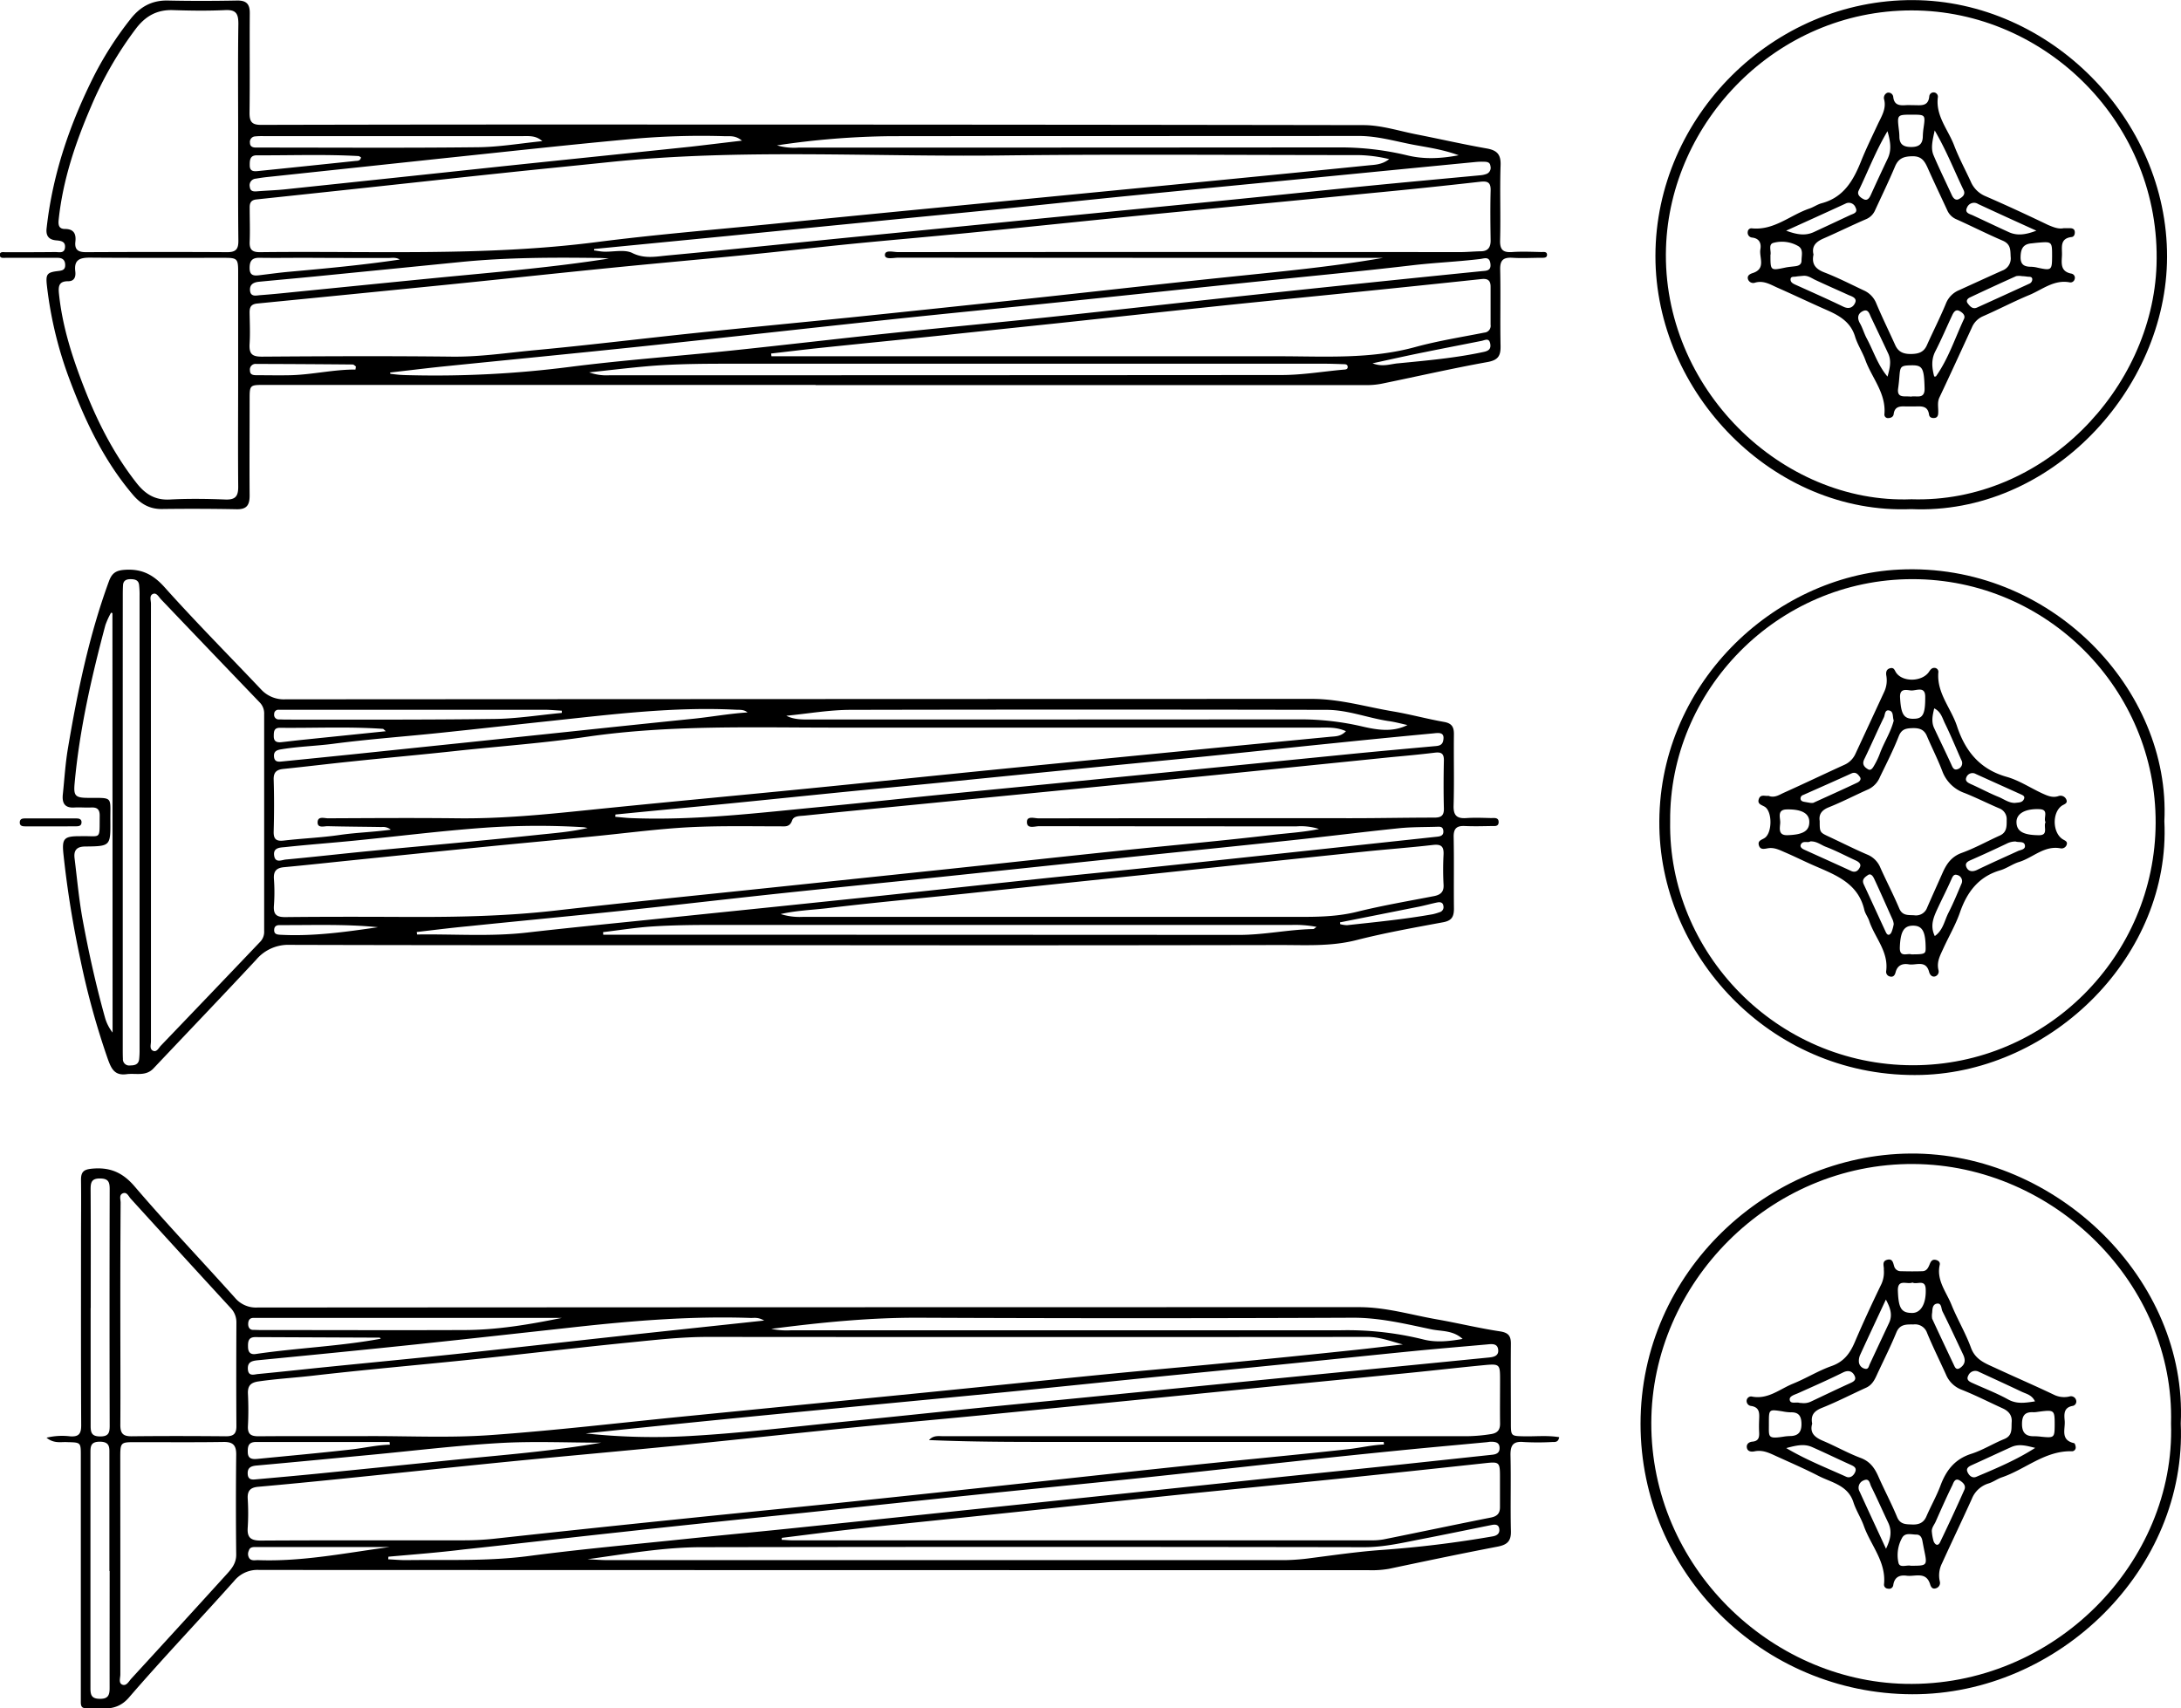 <svg id="Ebene_3" data-name="Ebene 3" xmlns="http://www.w3.org/2000/svg" viewBox="0 0 697.57 546.46"><g id="Euib2l.tif"><path d="M72.19,469.55a21.24,21.24,0,0,1,7.57-.44c2.84.2,3.53-.91,3.52-3.6-.1-19.65-.06-39.3-.06-58.94,0-6.52.09-13,0-19.54,0-2.58.94-3.28,3.45-3.53,5.69-.55,9.8,1.11,13.7,5.67,10.39,12.15,21.43,23.73,32.1,35.63a8.72,8.72,0,0,0,7.19,3.1q176.21-.11,352.41-.11c8.53,0,16.55,2.46,24.78,3.9,6.73,1.18,13.39,2.81,20.14,3.83,2.72.41,3.58,1.4,3.56,4-.08,8.39,0,16.78,0,25.17,0,4.38,0,4.32,4.27,4.41,3.69.07,7.42-.35,11.18.28-.29,1.75-1.42,1.53-2.33,1.55a80.93,80.93,0,0,1-9,0c-3.52-.34-4.31,1.15-4.24,4.36.19,8-.07,16.11.13,24.17.08,3.28-1.29,4.36-4.31,4.94-11.6,2.22-23.15,4.65-34.71,7.09a31.81,31.81,0,0,1-6.6.43q-177.36,0-354.73-.07a9.57,9.57,0,0,0-8,3.51c-11.16,12.5-22.74,24.64-33.68,37.32-4.22,4.88-9.13,3.21-14,3.35-1.53,0-1.36-1.48-1.37-2.55,0-3.42,0-6.84,0-10.27q0-33.94,0-67.89c0-4.32,0-4.25-4.43-4.36C76.8,470.84,74.64,471.52,72.19,469.55Zm282.25.75c1.45-1.61,3.14-1.23,4.74-1.23q83.26,0,166.55,0a51.29,51.29,0,0,0,8.58-.7c2-.34,2.81-1.38,2.78-3.38-.06-4.64,0-9.27,0-13.91,0-5.08-.07-5.22-5.25-4.73-9.34.9-18.67,2-28,2.88-13.3,1.33-26.6,2.61-39.89,3.93l-45.83,4.57q-23.24,2.31-46.47,4.6c-14.41,1.4-28.82,2.67-43.22,4.12-18.13,1.81-36.24,3.81-54.37,5.61-17.8,1.77-35.63,3.33-53.43,5.08-18.25,1.81-36.47,3.75-54.71,5.61-8.68.88-17.36,1.73-26.05,2.5-2.49.22-3.47,1.28-3.33,3.8a73.52,73.52,0,0,1,0,9.27c-.23,3.2,1,4.14,4.16,4.13,21.68-.13,43.36-.05,65-.08a90.41,90.41,0,0,0,9.58-.5q29.15-3.19,58.31-6.18c18.24-1.89,36.48-3.68,54.72-5.57q28.17-2.94,56.33-6c18-1.93,36-3.93,54-5.81,16.59-1.73,33.2-3.26,49.78-5.08,3.83-.42,7.63-1.35,11.54-1.51l-.09-.82H451.24q-24.21,0-48.44,0C386.68,470.89,370.56,471,354.44,470.3ZM506,439.72c-3.83-1-7.41-2.42-11.35-2.41q-105.53.09-211,0c-8.32,0-16.56.94-24.8,1.76-16.48,1.63-32.93,3.62-49.41,5.34-17.35,1.81-34.75,3.3-52.08,5.3-5.82.67-11.67,1-17.47,1.85-2.48.38-3.39,1.45-3.28,3.92.16,3.41.18,6.85,0,10.26-.15,2.67.92,3.37,3.47,3.35,12.06-.11,24.11,0,36.17-.06,12.61,0,25.26.58,37.81-.31,20.59-1.46,41.12-3.9,61.67-5.94q38.42-3.8,76.83-7.61c19.24-1.92,38.46-3.93,57.7-5.84,12.64-1.25,25.3-2.34,37.95-3.57q20.92-2,41.85-4.22C495.31,441,500.63,440.33,506,439.72ZM307.35,501.58v.64c1,0,2.07.15,3.11.15H495.53a21.8,21.8,0,0,0,4.28-.29c11.46-2.3,22.9-4.73,34.37-7,2-.4,2.88-1.35,2.88-3.29,0-3.31,0-6.62,0-9.93,0-4.51-.29-4.66-4.73-4.17q-23.54,2.56-47.1,5c-16.91,1.74-33.84,3.34-50.75,5.08-18.66,1.93-37.32,4-56,5.94-15.36,1.63-30.74,3.16-46.1,4.84C324.05,499.45,315.71,500.56,307.35,501.58ZM95.8,510.21c0,11.69,0,23.37,0,35.06,0,1.13-.64,2.79.66,3.28s2.05-1.06,2.83-1.92Q114.71,529.83,130,513c1.54-1.71,2.89-3.44,2.86-6.08q-.18-16,0-32.08c0-3.05-1.2-4-4.17-3.93-9.5.15-19,.05-28.5.06-4.2,0-4.4.21-4.41,4.56Q95.79,492.85,95.8,510.21Zm0-80.47c0,11.91.07,23.83,0,35.75,0,2.75.92,3.63,3.64,3.6,10.06-.11,20.12-.09,30.18,0,2.43,0,3.32-.85,3.3-3.27-.07-11-.05-22.07,0-33.1a6.56,6.56,0,0,0-1.91-4.74q-16-17.39-31.89-34.89c-.71-.78-1.22-2.23-2.51-1.72s-.72,1.93-.72,3Q95.78,412,95.8,429.74Zm85.74,77.87-.06.83c2,.1,3.92.29,5.89.27,13-.18,26,.4,39.07-1.32,16.52-2.18,33.14-3.68,49.72-5.41,10.88-1.14,21.76-2.15,32.64-3.27q29-3,58-6.06l58-6.09Q446.37,484.3,468,482c12.85-1.33,25.7-2.62,38.55-4,9.34-1,18.67-2,28-3,1.36-.14,2.42-.6,2.38-2.16,0-1.83-1.37-2-2.8-2-.45,0-.88.11-1.32.15-9.35.88-18.7,1.71-28,2.64q-16.49,1.64-33,3.42c-17,1.83-34,3.74-51.07,5.53-16.7,1.75-33.41,3.35-50.11,5.08-18.57,1.92-37.13,3.91-55.69,5.86-19.44,2-38.88,4-58.32,6.14-17,1.83-34,3.82-51,5.63C197.57,506.29,189.55,506.89,181.54,507.61Zm63.11-39.43A202.66,202.66,0,0,0,278,469c16.75-.95,33.44-3,50.15-4.66,13.95-1.38,27.9-2.88,41.85-4.29,13.52-1.35,27-2.64,40.56-4l46.49-4.61,46.16-4.55q15.18-1.5,30.34-3c1.54-.15,3.1-.52,2.95-2.38-.17-2.19-2-1.95-3.55-1.8-7.8.7-15.61,1.34-23.41,2.11-14.28,1.41-28.56,2.92-42.84,4.35-13.3,1.34-26.6,2.62-39.9,3.95-16.15,1.62-32.29,3.32-48.45,4.9-23.3,2.27-46.62,4.45-69.92,6.71q-22.59,2.19-45.16,4.51C257.08,466.87,250.87,467.53,244.65,468.18Zm.56,40.24c2.18.1,4.35.29,6.53.29q108.18,0,216.36,0a68.72,68.72,0,0,0,8.59-.67c7.33-.94,14.66-2,22-2.55a352.78,352.78,0,0,0,36.08-4.39c1.39-.25,2.3-.95,2.06-2.45s-1.46-1.38-2.59-1.15c-7.46,1.5-14.92,3.06-22.39,4.5-6,1.17-12,2.58-18.26,2.57q-105.86-.19-211.71,0C269.63,504.55,257.51,506.73,245.21,508.42ZM304,434.73a23.87,23.87,0,0,0,6.42.45q87.9,0,175.79,0a101.07,101.07,0,0,1,26.23,2.91c4,1.06,8.19.66,12.67-.14-3.11-2.83-6.77-2.39-10-3.07-8.28-1.74-16.48-3.74-25.12-3.71q-69.31.3-138.64,0C335.53,431.1,319.86,432.68,304,434.73Zm-2.29-2.66c-2-1.16-3.19-.79-4.34-.83-18.72-.64-37.32.86-55.9,2.9-17,1.87-34,3.76-51,5.55s-33.84,3.44-50.76,5.09c-1.89.19-3.26.59-3.12,2.85.16,2.41,2,1.67,3.23,1.55,7.37-.7,14.72-1.52,22.08-2.26,13.74-1.39,27.48-2.69,41.21-4.14,17-1.8,34-3.75,51-5.6C269.71,435.48,285.29,433.84,301.74,432.07Zm-215.41-4c0,12.57,0,25.14,0,37.71,0,2.29.45,3.36,3.09,3.36s3-1.16,3-3.41q-.09-37.87,0-75.75c0-2.32-.49-3.33-3.1-3.35s-3,1.16-3,3.4C86.37,402.71,86.33,415.39,86.33,428.07Zm6,84.12V474.76c0-2,.21-3.88-2.94-3.93s-3.12,1.56-3.12,3.75q0,37.59,0,75.17c0,2.35.54,3.32,3.13,3.32s3-1.27,3-3.46C92.35,537.14,92.38,524.66,92.38,512.19Zm157.24-41.06c-10.79,0-21.61-.5-32.36.12-13.77.79-27.49,2.47-41.23,3.77-12.21,1.15-24.41,2.34-36.61,3.43-1.87.17-2.94.76-2.8,2.76s1.63,1.75,2.94,1.63c6.38-.57,12.76-1.14,19.13-1.77q21.59-2.16,43.18-4.37C217.78,475.1,233.73,473.9,249.62,471.13ZM237,431.23h-96.8c-.66,0-1.33,0-2,0-1.12.08-1.47.88-1.51,1.83s.32,2,1.61,2c.78,0,1.55.05,2.32.05,21.67,0,43.34.09,65,0C216.22,435.11,226.64,433.33,237,431.23Zm-55,40.55-.1-.86c-14.23,0-28.47,0-42.7,0-2.4,0-2.68,1.35-2.64,3.19,0,2.23,1.42,2.38,3.16,2.21,10.1-1,20.2-1.9,30.28-3.05C174,472.79,178,471.88,182,471.78ZM182,504.51h-43c-.92,0-1.81.09-2.11,1.17a2.46,2.46,0,0,0,.21,2.5c.76.85,1.86.5,2.82.53C154,509.24,167.93,506.39,182,504.51Zm-2.89-66.62c-.13-.11-.27-.35-.41-.35l-39.76-.17c-2.28,0-2.34,1.57-2.3,3.2s.75,2.46,2.5,2.2C152.39,440.81,165.85,440.34,179.07,437.89Z" transform="translate(-57.31 -9.67)"/><path d="M754.8,465c2.05,46.42-38.94,86.74-85.89,86.61-47.8-.12-86.88-38.82-86.89-86.48,0-48.85,41-86.09,86.25-86.48C715.06,378.28,757,419,754.8,465Zm-3.11,0c1.22-44.44-37.24-82.73-82.36-83-46.05-.29-83.75,38.18-83.87,82.79-.11,46,38.06,82.51,81.13,83.49C714.57,549.38,753.14,509.11,751.69,465Z" transform="translate(-57.31 -9.67)"/><path d="M659.83,415.8c.14-1.06-.79-2.71,1.13-3.18,1.75-.43,1.84,1.09,2.22,2.22a2.12,2.12,0,0,0,2.05,1.44c2.32.06,4.64.09,7,0,1.45-.07,1.9-1.32,2.37-2.46.32-.76.8-1.35,1.75-1.17s1.55.75,1.36,1.6c-1.1,4.93,2.08,8.63,3.74,12.72,1.89,4.68,4.53,9.07,6.26,13.81,1.42,3.88,4.64,5,7.77,6.45,6.29,2.92,12.67,5.66,18.92,8.65a7.39,7.39,0,0,0,4.81.48,1.69,1.69,0,0,1,2.11,1.14,1.44,1.44,0,0,1-1,1.86c-3,.48-2.83,2.66-2.64,4.75.24,2.66-1.49,6.19,3,7.18.28.07.54.94.53,1.44a1.22,1.22,0,0,1-1.37,1.15c-8.53-.16-14.76,5.8-22.27,8.35-1.45.49-2.73,1.48-4.19,1.93a8.37,8.37,0,0,0-5.39,4.93c-3.13,6.91-6.41,13.75-9.55,20.64a8.57,8.57,0,0,0-.7,5.8,1.78,1.78,0,0,1-1.15,2.15c-1.17.45-1.68-.35-1.94-1.21-1.29-4.27-4.82-2.42-7.52-2.78-2.27-.3-3.89.43-4.28,3a1.34,1.34,0,0,1-1.73,1.13,1.26,1.26,0,0,1-1.23-1.31c.77-7.25-4.24-12.52-6.45-18.74-.92-2.58-2.48-4.94-3.32-7.54-1.76-5.51-7-6.32-11.17-8.46-4.4-2.26-8.95-4.24-13.46-6.29-2.2-1-4.36-2.13-7-1.57-.91.19-2.19.14-2.45-1.1s.68-1.9,1.73-2c2-.17,2.27-1.34,2.18-3-.07-1.32-.05-2.65,0-4,.08-2,.26-4-2.59-4.42a1.6,1.6,0,0,1-1.37-1.95,1.45,1.45,0,0,1,1.51-1.08c5.2,1.1,9-2.36,13.27-4.09s8.07-4.13,12.3-5.63c4-1.39,5.94-4.08,7.47-7.66,2.59-6.07,5.37-12.06,8.23-18A9.18,9.18,0,0,0,659.83,415.8Zm-22.91,49.26c-.88,3,.88,4.41,3.53,5.52,4,1.69,7.9,3.92,12,5.45,3,1.13,4.47,3.25,5.67,6,1.91,4.32,4.14,8.5,5.94,12.86,1,2.46,2.85,2.34,4.86,2.42s3.61-.47,4.51-2.55c1.43-3.33,3.25-6.51,4.52-9.9,1.82-4.89,4.59-8.47,9.83-10.15,3.64-1.16,7-3.28,10.53-4.72,2.79-1.12,2.27-3.33,2.42-5.49s-1-3.46-2.84-4.32c-4.4-2-8.72-4.22-13.22-6a8.78,8.78,0,0,1-5-4.93c-2-4.4-4.16-8.75-6-13.21a4.06,4.06,0,0,0-4.37-2.72c-2.22,0-4.34-.16-5.46,2.57-1.71,4.17-3.72,8.21-5.64,12.29-1,2.06-1.68,4.31-4.05,5.38-4.61,2.09-9.12,4.43-13.81,6.32C637.82,460.85,636.33,462.07,636.92,465.06Zm23.57-39.7c-2.86,6.13-5.57,11.88-8.21,17.65a4.74,4.74,0,0,0-.43,2.25,2.42,2.42,0,0,0,1.77,2.18c1.3.43,1.37-.71,1.73-1.46q3.07-6.57,6.15-13.13C662.71,430.28,661.9,428,660.49,425.36Zm47.69,32.57c-1-2.09-2.77-2.39-4.22-3.07-4.56-2.17-9.15-4.26-13.73-6.39a2.42,2.42,0,0,0-3.37,1.16c-.84,1.55.51,2.06,1.64,2.57,3.71,1.67,7.52,3.14,11.06,5.1C702.36,458.85,705,458.41,708.18,457.93Zm-79.56,14.94c6.52,3.84,12.92,6.33,19.16,9.16,1.29.58,2.39-.33,2.89-1.51.58-1.38-.47-1.87-1.56-2.36-4.09-1.84-8.13-3.81-12.23-5.62C634.36,471.42,631.83,472,628.62,472.87Zm46.67-43.29a5.51,5.51,0,0,0,0,1.9c2.35,5.09,4.75,10.16,7.15,15.23.53,1.1,1.23,1,2.1.28,1.51-1.23,1.33-2.63.6-4.16-2.17-4.57-4.28-9.17-6.55-13.69-.46-.92-.22-2.9-2-2.43C675.32,427.06,675.38,428.63,675.29,429.58Zm-14.76,75.49c1.48-3.08,2-5.62.7-8.35-1.84-3.86-3.55-7.78-5.46-11.61-.44-.88-.53-2.77-2.4-1.9a2.49,2.49,0,0,0-1.26,3.61C654.82,492.77,657.58,498.69,660.53,505.07Zm14.68-5.28a14.58,14.58,0,0,0,.55,2.9c.44,1.08,1.38,1.72,2.08.25q4-8.29,7.74-16.71c.63-1.39-.42-2.36-1.46-3-1.54-.93-2,.7-2.35,1.49-1.89,3.84-3.62,7.75-5.35,11.66C675.94,497.48,675,498.44,675.21,499.79Zm-41.74-41.35a5.39,5.39,0,0,0,3.2-.52c4-1.89,7.92-3.78,11.92-5.6,1.14-.53,2.59-1,1.94-2.47s-1.91-2.09-3.79-1.15c-4.7,2.34-9.53,4.45-14.33,6.61-1.11.5-2.82.91-2.68,2.08.19,1.5,2,.67,3.08,1A3.6,3.6,0,0,0,633.47,458.44Zm74.78,14.36c-2.58-.61-5.08-1.42-7.65-.26-4.19,1.89-8.35,3.85-12.55,5.74-1,.44-1.95,1-1.5,2.14s1.49,2.21,2.85,1.64C695.82,479.35,702.25,476.65,708.25,472.8Zm1.93-3.57c4.13.41,4.26.3,4.3-3.57,0-5.09,0-5.09-5.45-4.38a7.37,7.37,0,0,1-1.32.12c-2.63-.15-3.66.93-3.68,3.68s1.08,4.05,3.84,4A20,20,0,0,1,710.18,469.23Zm-87.11-4.55c.06,4.66-.72,5.39,5.08,4.47a18.63,18.63,0,0,1,2-.14c2.49-.13,3.37-1.49,3.34-3.91s-.84-3.76-3.45-3.67a14.74,14.74,0,0,1-2.63-.31C623.08,460.45,623.08,460.44,623.07,464.68Zm45.36,45.82c5.35,0,5.35,0,4.29-5.11-.2-1-.38-1.94-.56-2.91s-.67-1.94-1.87-1.94c-1.6,0-3.61-.73-4.59,1a11.33,11.33,0,0,0-1.19,8C664.91,511.34,667.2,510.17,668.43,510.5Zm.57-90.59c-1.71.75-4.83-1.4-4.67,2.73.21,5.52,1.09,7,4.59,7,2.78,0,4.5-3,4.31-7.64C673.09,418.69,670.39,420.7,669,419.91Z" transform="translate(-57.31 -9.67)"/></g><g id="ae3sG3.tif"><path d="M314.34,312c-54.77,0-109.54.06-164.31-.1a13.4,13.4,0,0,0-10.76,4.73c-10.87,11.68-21.91,23.19-32.87,34.79-2.49,2.64-5.69,1.45-8.62,1.85-3.87.52-4.89-1.82-6-4.88A252,252,0,0,1,83,316.5a321.73,321.73,0,0,1-5.37-33.36c-.56-5.15,0-6,5.11-6H83c6.84-.19,6.1,1.52,6.2-6.59,0-2.05-.88-2.68-2.76-2.59s-3.5-.1-5.23,0c-3.13.25-4.1-1.34-3.81-4.14.51-4.86.8-9.75,1.6-14.56,3.06-18.19,6.77-36.23,13.14-53.63.91-2.48,2.09-3.46,4.87-3.68,5.48-.43,9.22,1.4,12.94,5.56,10,11.17,20.55,21.79,30.85,32.67a9.87,9.87,0,0,0,7.8,3.18q164.15-.1,328.3-.13c9,0,17.38,2.56,26,4,5.46.92,10.82,2.4,16.27,3.36,2.48.44,3.18,1.61,3.16,3.94-.09,7.61.12,15.22-.1,22.81-.1,3.27,1.13,4.23,4.17,4,2.6-.18,5.22-.06,7.83,0,1,0,2.47-.28,2.4,1.39-.06,1.42-1.38,1.14-2.29,1.16-2.83.05-5.67.13-8.49,0-2.63-.13-3.66.78-3.6,3.55.15,7.6,0,15.21.09,22.81,0,2.57-.64,3.89-3.41,4.41-9.29,1.73-18.61,3.38-27.75,5.71-8.2,2.1-16.43,1.57-24.67,1.58Q390.46,312.1,314.34,312Zm164.77-37.18A19,19,0,0,0,472,274q-41.16,0-82.31-.06c-1.4,0-4,1-3.93-1.38,0-2,2.45-1.12,3.78-1.12q50-.07,100-.05c8.82,0,17.64-.19,26.46-.19,2.14,0,3.18-.54,3.12-2.92-.13-5.1-.11-10.21,0-15.32.05-2.23-.81-2.8-2.92-2.53-4.64.57-9.29,1-13.94,1.43q-28.23,2.88-56.47,5.74-27.57,2.76-55.16,5.46l-45.13,4.44c-10.28,1-20.56,2-30.84,3.06-1.45.16-3.48,0-4,1.56-.79,2.24-2.36,1.86-3.93,1.87-11,0-22-.27-33,.54-9,.67-17.95,1.82-26.93,2.7-11.69,1.15-23.38,2.21-35.07,3.37-13.73,1.36-27.46,2.78-41.19,4.18-7.47.76-14.93,1.59-22.4,2.28-2.44.23-3.39,1.28-3.22,3.78a56.88,56.88,0,0,1,0,8.46c-.22,2.87.8,3.75,3.68,3.72,13.06-.14,26.13-.11,39.19-.05,15.79.06,31.54-.25,47.26-2.05,23.11-2.64,46.27-4.94,69.41-7.38q28.55-3,57.09-6c18-1.91,36.1-3.91,54.16-5.79,16.11-1.68,32.25-3.1,48.34-5C469,276.17,474.12,275.89,479.11,274.86Zm8.66-31.28c-3-1.33-5.76-1.13-8.45-1.13q-77.56,0-155.14,0c-26.32,0-52.66-.89-78.87,2.89-13.55,2-27.22,3-40.85,4.43C193,251,181.52,252,170.06,253.21c-7.36.75-14.7,1.66-22.05,2.41-2.2.23-3.25,1-3.17,3.45.17,5.53.15,11.08,0,16.61-.07,2.59,1,3.12,3.33,2.85,5.94-.69,11.94-.92,17.85-1.79,5.27-.77,10.62-.9,16.28-1.68a3.93,3.93,0,0,0-2.92-.85c-5.77-.1-11.53-.12-17.3-.27-1.15,0-3.16.68-3.19-1.17,0-2.15,2.11-1.35,3.33-1.35,13.83-.06,27.66-.16,41.48,0s27.58-1.18,41.32-2.6c23.58-2.43,47.19-4.59,70.78-6.93,18.6-1.84,37.2-3.79,55.8-5.66q27.58-2.76,55.17-5.46,27.92-2.73,55.83-5.41C484.28,245.18,486.08,245.35,487.77,243.58ZM105.59,272.42q0,35.18,0,70.36c0,1-.52,2.46.67,3s1.81-.92,2.5-1.64q15.89-16.56,31.72-33.17a4.58,4.58,0,0,0,1.32-3.49q0-34.69,0-69.38a5,5,0,0,0-1.46-3.78q-15.78-16.43-31.5-32.91c-.72-.75-1.41-2.15-2.47-1.81-1.43.46-.78,2.07-.78,3.16Q105.56,237.57,105.59,272.42ZM307,302.05a20.11,20.11,0,0,0,7.25.89H468.71c7.6,0,15.18.25,22.71-1.64,8.1-2,16.38-3.41,24.59-5,2.13-.43,3.18-1.42,3-3.76a90.27,90.27,0,0,1,0-9.45c.13-2.55-.63-3.46-3.35-3.15-7.34.85-14.72,1.38-22.08,2.15q-34.55,3.6-69.09,7.28-28.87,3-57.74,6.08c-15,1.57-30.09,2.93-45.08,4.75C316.81,300.75,311.84,300.94,307,302.05ZM190.6,307.79l.1.8c11.72-.19,23.44.73,35.17-.62,14.48-1.66,29-3.06,43.47-4.56L306,299.64q16.06-1.67,32.11-3.34c17.51-1.86,35-3.77,52.53-5.62,11.25-1.19,22.5-2.27,33.75-3.46q26.1-2.75,52.21-5.57l40.21-4.33c1.12-.12,2.25-.3,2.14-1.84s-1.19-1.38-2.17-1.35c-4,.12-8.07.06-12.06.47-11.46,1.19-22.89,2.63-34.35,3.85-18.16,1.94-36.33,3.76-54.49,5.66q-28.55,3-57.09,6c-17.08,1.77-34.18,3.45-51.26,5.26s-33.92,3.8-50.89,5.58c-16.54,1.74-33.1,3.29-49.64,5C201.52,306.46,196.06,307.16,190.6,307.79Zm63.55-37.58-.05.73c1.69.14,3.38.35,5.08.42,20.62.82,41.05-1.72,61.5-3.67,13.1-1.25,26.17-2.7,39.26-4s26.17-2.57,39.26-3.87l45.43-4.51c15-1.5,30.06-3,45.1-4.5,8.65-.85,17.32-1.63,26-2.42,1.31-.13,2.77-.06,3.15-1.71.68-3-1.51-2.58-3.19-2.42q-15.73,1.48-31.48,3.1c-13.73,1.39-27.46,2.86-41.19,4.25-13.31,1.34-26.62,2.59-39.92,3.91q-23,2.28-46.08,4.6c-9.41.93-18.82,1.79-28.23,2.72-12.77,1.27-25.53,2.59-38.3,3.86C278.37,267.88,266.26,269,254.15,270.21ZM93.27,205.78l-.44-.13a25.45,25.45,0,0,0-1.82,4c-4.44,16.66-8.28,33.43-9.84,50.65-.35,3.87.2,4.55,4.14,4.58,8.35.06,7.24-.67,7.3,7.36s0,8.12-8,8.2c-2.82,0-3.76,1.26-3.45,3.78.81,6.56,1.4,13.16,2.59,19.66,1.94,10.54,4.27,21,7.16,31.35a13.83,13.83,0,0,0,2.41,4.72Zm3.3,66.94v72.36c0,1.09,0,2.17.05,3.26a2,2,0,0,0,2.31,2.13c1.44,0,2.66-.28,2.88-1.94a25.25,25.25,0,0,0,.14-3.25q0-72.52,0-145a26.59,26.59,0,0,0-.16-3.57c-.2-1.51-1.33-1.76-2.65-1.78s-2.38.36-2.48,1.9c-.07,1.08-.08,2.17-.08,3.26Q96.56,236.39,96.57,272.72Zm410.9-31.13c-2-.43-4-1-6-1.26-6.65-1-13.08-3.59-19.83-3.6q-76.1-.16-152.2,0c-6.88,0-13.76,1.23-20.64,1.89,2.53,1.26,5.1,1.2,7.67,1.2q78.39,0,156.78-.05a86.87,86.87,0,0,1,19.68,2.26C497.69,243.13,502.65,244,507.47,241.59ZM478.4,306.15a37,37,0,0,0-8-.62q-92.73,0-185.46,0c-6.3,0-12.62.08-18.91.48-5.3.34-10.56,1.19-15.83,1.82l.05.83h7.13q98.12,0,196.23.06c8,0,15.78-1.72,23.72-1.88C477.57,306.85,477.81,306.55,478.4,306.15Zm-182-68.59c-1.18-1-2.5-.81-3.76-.87-19.76-1-39.32,1.46-58.89,3.55-12,1.28-24,2.63-36,3.88-11.36,1.18-22.75,2-34.07,3.49-5.4.69-10.85.83-16.22,1.71-1.36.22-2.64.49-2.52,2.3.14,2,1.6,1.71,2.89,1.59q11.19-1.12,22.39-2.27l37-3.85,34.07-3.58q18.81-2,37.61-3.92C284.73,239,290.5,237.93,296.39,237.56Zm-51.13,36.95c-.51-.08-1-.22-1.53-.25a242,242,0,0,0-31.64.19c-13.86,1-27.68,2.75-41.51,4.12-7.36.73-14.73,1.27-22.08,2.06-1.54.16-3.92.08-3.51,2.76.37,2.44,2.44,1.34,3.7,1.22,9-.83,17.94-1.86,26.91-2.73,17.85-1.72,35.72-3.25,53.55-5.15C234.52,276.16,239.93,275.78,245.26,274.51ZM237,237.71V237c-1.88-.1-3.75-.3-5.63-.3q-41.33,0-82.65,0c-.76,0-1.53,0-2.29,0A1.33,1.33,0,0,0,145,238.1a1.45,1.45,0,0,0,1.53,1.69c.76,0,1.52.05,2.28.05,22.22,0,44.43.09,66.64-.2C222.62,239.55,229.8,238.38,237,237.71Zm-56.29,5.86c-.62-.52-.77-.75-.93-.76-11-.77-22-.22-33-.34-1.91,0-1.9,1.34-1.91,2.72,0,1.66.95,2,2.33,1.89,2.27-.24,4.53-.53,6.8-.76Zm305.17,61.14.08.57a9,9,0,0,0,2.2.33c9.16-1,18.34-1.89,27.42-3.51a18.36,18.36,0,0,0,2.19-.65,1.66,1.66,0,0,0,1.19-2c-.15-1.21-1.07-1.29-2-1.11-1.91.39-3.79.93-5.7,1.32Q498.6,302.19,485.87,304.71Zm-307.68,1.55c-10.47-1.06-21-.63-31.47-.68-1,0-1.68.39-1.73,1.49-.07,1.37.85,1.54,1.91,1.6C157.42,309.24,167.78,307.78,178.19,306.26Z" transform="translate(-57.31 -9.67)"/><path d="M749.56,272.34c2.09,42.87-35.66,80-77.64,81.17-47,1.27-83-36.78-83.88-79.06-.9-45.47,36.43-80.65,76.7-82.59C713.26,189.51,751.65,230.38,749.56,272.34Zm-158.07.07c-.68,41.81,33.87,78,77.68,78,42.71,0,77.44-34.93,77.6-77.49s-34.52-78-77.8-78S591.15,230.6,591.49,272.41Z" transform="translate(-57.31 -9.67)"/><path d="M73.3,274c-2.61,0-5.22,0-7.83,0-.89,0-1.88-.07-1.84-1.3s1-1.25,1.91-1.25q8,0,16,0c.89,0,1.89.08,1.85,1.29s-1,1.24-1.92,1.25C78.74,274,76,274,73.3,274Z" transform="translate(-57.31 -9.67)"/><path d="M622.91,264.22c2,.79,3.49-.33,5-1,6.43-2.89,12.78-5.94,19.2-8.86a7,7,0,0,0,3.63-3.54c3.1-6.67,6.21-13.35,9.28-20a8.64,8.64,0,0,0,.6-5.1c-.15-1,0-2,1.25-2.31s1.39.66,1.87,1.38c2.12,3.17,8.43,3,10.58-.29.45-.68.92-1.27,1.77-1.19a1.25,1.25,0,0,1,1.19,1.33c-.61,6.64,4,11.46,5.93,17.23,2.62,8,7.3,13.87,15.92,16.29,4,1.13,7.64,3.58,11.48,5.34,1.57.71,3.17,1.42,5,.84a2,2,0,0,1,2.66,1.27c.36,1.09-.86,1.34-1.52,1.8-3.1,2.2-3,8.51.23,10.67.61.41,1.57.65,1.4,1.56a1.73,1.73,0,0,1-2,1.39c-5.25-1-8.83,3-13.3,4.36-2,.61-3.87,2-5.93,2.64-7,2-10.73,7-13,13.58-1.35,3.86-3.45,7.45-5.17,11.19-1,2.25-2.33,4.42-1.68,7.12a1.64,1.64,0,0,1-1.13,2.09c-1.06.23-1.66-.69-1.86-1.47-1.05-3.92-4.21-2-6.5-2.41-2.05-.35-3.64.31-4.22,2.56-.23.9-.71,1.63-1.85,1.32a1.52,1.52,0,0,1-1.15-1.75c.8-6.23-3.66-10.68-5.43-16-.4-1.23-1.28-2.32-1.57-3.55-2-8.66-9.34-11.21-16.27-14.25-3.08-1.35-6.08-2.86-9.17-4.18-1.67-.72-3.32-1.59-5.3-1.29-1.08.16-2.55.7-3-1-.4-1.47,1-1.69,1.84-2.26,2.47-1.6,2.53-8.45.06-10-1-.61-2.46-.83-1.9-2.48S621.89,264.42,622.91,264.22Zm16.41,8.07c0,3.66,0,3.63,3.14,5.09,4,1.87,8,3.9,12.07,5.64a7.63,7.63,0,0,1,4.21,4.23c1.94,4.33,4.15,8.56,6,12.94,1,2.47,2.91,2.13,4.84,2.25a3.77,3.77,0,0,0,4.11-2.47c1.64-3.77,3.34-7.51,5-11.26,1.27-2.82,2.86-5.08,6.1-6.24,4.16-1.5,8.06-3.7,12.11-5.52,2.26-1,2.24-2.9,2.22-4.92a3.69,3.69,0,0,0-2.41-3.81c-3.68-1.57-7.27-3.38-11-4.87a11.71,11.71,0,0,1-7.17-7c-1.46-3.84-3.34-7.51-4.95-11.29-.93-2.19-2.6-2.56-4.75-2.48-2,.08-3.36.35-4.24,2.6-1.73,4.42-3.9,8.67-6,13a7.5,7.5,0,0,1-3.68,3.95c-4.26,1.88-8.39,4.05-12.71,5.77C639.89,268.84,639,270.21,639.32,272.29Zm-3-5.81a3.24,3.24,0,0,0,.93,0c4.72-2.15,9.46-4.27,14.14-6.49.61-.29,1.39-1,.76-1.85s-1.34-1.68-2.71-1.06c-5.12,2.33-10.27,4.6-15.4,6.88a1.16,1.16,0,0,0-.84,1.23c.07.64.6.85,1.15.95C635.08,266.28,635.83,266.4,636.3,266.48Zm0,12.33c-.79.58-2.33-.37-3,.93-.43.8.3,1.38,1.05,1.71,5,2.27,10,4.51,15,6.81,1.53.71,2.38-.26,2.84-1.27s-.49-1.69-1.44-2.12c-3.14-1.44-6.2-3.07-9.41-4.3C639.78,280,638.4,278.71,636.32,278.81ZM663,305.24a6.06,6.06,0,0,0-.28-1.23c-2-4.44-3.93-8.89-6-13.3-.32-.67-1-1.82-2-1.12s-2,1.4-1.32,2.93c2.37,5.09,4.7,10.21,7.07,15.31.59,1.3,1.35.95,1.82,0A12.3,12.3,0,0,0,663,305.24Zm38.78-38.74c1.13-.18,2.34,0,2.88-1.26.36-.83-.28-1.16-.9-1.44-4.83-2.19-9.67-4.35-14.5-6.55a2.09,2.09,0,0,0-3,1c-.6,1.32.54,1.83,1.59,2.31,3,1.34,5.83,2.89,8.85,4.09C698.33,265.36,699.88,266.52,701.74,266.5Zm.24,12.34a6.12,6.12,0,0,0-2.92.7c-3.61,1.71-7.24,3.4-10.89,5-1.11.51-2.57.94-2,2.41s1.92,1.72,3.5.95c4.28-2.07,8.63-4,13-6,.94-.43,2.5-.47,2.24-1.87S702.9,279.22,702,278.84Zm-25.86,30.22c2.63-1.84,3.06-4.92,4.35-7.43,1.53-3,2.81-6.09,4.11-9.18a2,2,0,0,0-1.26-2.88c-1.26-.43-1.56.62-2,1.56-1.33,3-2.8,5.86-4.17,8.8S674.49,305.65,676.12,309.06Zm-.21-72.82c-.52,2.21-1,4.3,0,6.38,1.77,3.79,3.62,7.56,5.37,11.37.47,1,.8,2.24,2.21,1.68a2,2,0,0,0,1.06-2.95c-1.69-3.83-3.29-7.71-5.12-11.47C678.57,239.49,678.17,237.31,675.91,236.24ZM663,240.15c-.42-1.17,0-2.81-1.35-3.19-1.56-.44-1.4,1.35-1.8,2.17-2.17,4.45-4.13,9-6.3,13.45-.82,1.7.25,2.59,1.26,3.17s1.62-.68,2.07-1.46a23.67,23.67,0,0,0,1.65-3.49C659.85,247.17,662.06,243.9,663,240.15Zm48.58,32.54c-.87-1.34,1.25-4.05-1.95-4.19-4.6-.21-7.34,1.43-7.37,4.06,0,2.94,2,4.23,7.17,4.27C712.61,276.85,710.81,274.14,711.54,272.69Zm-42.91,42.25c4.18,0,4.53-.15,4.54-1.85,0-5.37-1-7.32-4-7.33s-4.07,1.93-4.26,6.92C664.82,316.1,667.36,314.5,668.63,314.94ZM636,272.58c0-2.7-2.38-4.08-7.11-4-3.36,0-2.1,2.69-2.2,4.35s-.75,4,2.36,3.89C634,276.66,636,275.47,636,272.58Zm33.35-33c2.93,0,3.77-1.38,3.72-7.06,0-3.58-3-1.79-4.68-2s-3.55-.61-3.36,2.35C665.32,238.06,666.18,239.62,669.32,239.59Z" transform="translate(-57.31 -9.67)"/></g><g id="qmNrF6.tif"><path d="M318.15,132.79H142c-4.85,0-4.85,0-4.85,4.79,0,10.2-.08,20.41,0,30.61,0,3-.89,4.43-4.12,4.37q-12-.23-24.07-.07c-3.9,0-6.72-1.72-9.09-4.5-9.23-10.82-15.23-23.43-20.18-36.59a125.21,125.21,0,0,1-7.36-30.22c-.43-3.81-.09-4.4,3.68-4.83,1.24-.15,2.16-.38,2.15-1.87,0-1.65-.87-2.35-2.48-2.34-4.62,0-9.24,0-13.86,0-.88,0-1.76,0-2.63,0s-2,.26-1.95-1.07c.09-1,1.22-.71,1.92-.72,5.27,0,10.55,0,15.83-.06,1.2,0,2.92.54,3.11-1.45s-1.38-2.16-2.87-2.29c-2.48-.23-3.31-1.62-3-4C74.17,65.14,79.76,49,87.58,33.54A109.77,109.77,0,0,1,98.94,15.9c3.1-4,6.87-6.17,12.06-6.06,7.37.16,14.74.14,22.1,0,3-.06,4.13,1.11,4.1,4.05-.08,10.64.06,21.28-.08,31.92,0,2.84.78,3.81,3.72,3.8q65.13-.15,130.27-.1,111.14,0,222.28.18c5.72,0,11.44,1.9,17.13,3,7.43,1.46,14.8,3.15,22.25,4.46,3.27.58,4.61,1.82,4.49,5.35-.28,8,.06,16-.16,24-.09,3.16,1,4,3.95,3.79s6.15-.07,9.23,0c.7,0,1.8-.22,1.83.84s-1,1-1.75,1c-3.08,0-6.17.2-9.23,0s-4.09.78-4,3.87c.18,8.12-.05,16.24.12,24.35.06,3.19-.81,4.53-4.25,5.14-11.1,2-22.11,4.52-33.17,6.79a24.45,24.45,0,0,1-4.89.57q-88.38,0-176.77,0ZM499.61,92.16h-5.53q-74.71,0-149.42-.07c-1.53,0-4.31.73-4.32-.86,0-1.74,2.7-.92,4.17-.92q89.88-.07,179.77,0c2.2,0,4.39-.22,6.59-.26,2.39,0,3.24-1.28,3.2-3.57-.08-5.27-.14-10.54,0-15.8.09-2.61-.87-3.15-3.29-2.88q-17.67,2-35.37,3.68c-24.05,2.37-48.1,4.66-72.14,7-18.68,1.85-37.35,3.82-56,5.67-12.46,1.23-24.93,2.28-37.39,3.51-11.07,1.09-22.12,2.39-33.18,3.48-14.54,1.44-29.09,2.72-43.62,4.17-17.81,1.78-35.6,3.69-53.41,5.49q-30,3-60,5.95c-2.1.2-2.56,1.16-2.53,3,.06,3.29.2,6.6,0,9.87s.77,4.15,4,4.13c20.23-.14,40.46-.23,60.69,0,9,.11,17.75-1.24,26.6-2.07,16.94-1.58,33.84-3.66,50.76-5.44,16.6-1.74,33.22-3.33,49.83-5q28-2.9,56-5.9c21.5-2.3,43-4.77,64.5-7C466.23,96.59,482.94,95.07,499.61,92.16Zm2-31.59a45.11,45.11,0,0,0-9.72-1.29c-38.25,0-76.51-.33-114.75.12-41.62.48-83.3-2.21-124.85,2.11C241,62.69,229.6,63.79,218.25,65c-12.77,1.34-25.54,2.75-38.3,4.12q-20.3,2.19-40.6,4.34c-1.71.18-2.2,1.06-2.18,2.62,0,3.61.14,7.24,0,10.85-.12,2.58.76,3.43,3.38,3.4,35.89-.43,71.83,1.37,107.63-3.23,18.72-2.41,37.55-3.94,56.33-5.82q27.69-2.78,55.37-5.45L430,69c21.62-2.12,43.25-4.22,64.87-6.42C497,62.36,499.23,62.41,501.63,60.57ZM133.48,51.8c0-11.51-.1-23,.07-34.53,0-3.22-.73-4.53-4.2-4.37-5.59.27-11.21.19-16.81,0-5.05-.13-8.69,1.91-11.74,5.91A116.81,116.81,0,0,0,86.42,43.78c-5,11.6-9,23.47-10.34,36.13-.18,1.67,0,3,2,3,2.92,0,3.61,1.66,3.34,4.05-.31,2.7,1,3.38,3.43,3.37,15-.07,30.1-.09,45.15,0,2.8,0,3.57-1,3.55-3.66C133.42,75,133.48,63.42,133.48,51.8Zm0,78.9c0-11.41,0-22.81,0-34.21,0-4-.32-4.35-4.28-4.35-14.4,0-28.79.06-43.19-.06-3.29,0-5.06.77-4.62,4.4.2,1.66-.22,3.18-2.35,3.15-2.84,0-3.11,1.54-2.88,3.89,1.07,10.56,4.3,20.54,8.13,30.33C88.52,144.68,93.78,155,101,164.19c2.77,3.52,5.9,5.52,10.63,5.26,5.91-.32,11.87-.23,17.79,0,3.25.12,4.12-1.11,4.08-4.19C133.4,153.72,133.48,142.21,133.48,130.7Zm170.46-7.95.11.88h7.55q77.34,0,154.7,0c14.57,0,29.19,1,43.55-2.92,7.29-2,14.79-3.18,22.21-4.65a2.18,2.18,0,0,0,2-2.52c0-4.06,0-8.12,0-12.18,0-2-.91-2.64-2.9-2.43q-21,2.24-41.94,4.35c-13.76,1.41-27.53,2.74-41.29,4.18-17.58,1.84-35.15,3.76-52.73,5.64Q377,115,358.85,116.93c-13,1.36-26,2.65-39,4C314.54,121.49,309.25,122.14,303.94,122.75Zm-121.88,6.08.12.42c1.08.12,2.16.26,3.25.33s2.41.1,3.62.12a336.76,336.76,0,0,0,50.27-2.64c17.3-2.22,34.73-3.46,52.09-5.27,16.91-1.77,33.81-3.77,50.72-5.55,16.7-1.76,33.42-3.31,50.12-5.07,21.39-2.27,42.76-4.71,64.15-7q37.32-4,74.67-7.75c1.55-.16,3.24,0,2.93-2.43s-2-1.63-3.3-1.47c-7.19.87-14.43,1.16-21.63,2-18.09,2.13-36.24,3.81-54.35,5.7-19.33,2-38.64,4.07-58,6.06-18.23,1.89-36.48,3.65-54.7,5.59-26.2,2.78-52.37,5.74-78.56,8.5-21.81,2.3-43.64,4.41-65.46,6.63C192.71,127.57,187.38,128.23,182.06,128.83Zm65.32-39.52-.09.45c1.06.14,2.11.37,3.17.41,3.07.11,6.62-.8,9.11.44,3.88,1.92,7.51,1.12,11.2.78,19.66-1.84,39.31-3.89,59-5.85q30.63-3,61.26-6.06,30.47-3,60.94-6c14.3-1.43,28.59-2.94,42.9-4.35,12-1.19,24-2.27,36.06-3.41a7.38,7.38,0,0,0,1.91-.45A2.1,2.1,0,0,0,534,62.75c-.12-1.15-1-1.32-1.91-1.34a21,21,0,0,0-2.63.06q-20,1.94-40,3.9c-23.37,2.29-46.75,4.53-70.13,6.85-14.19,1.4-28.37,2.94-42.57,4.36-13.54,1.36-27.09,2.63-40.63,4q-23.1,2.27-46.19,4.58Zm-1.63,39.47a16.31,16.31,0,0,0,6.46.93q107.5,0,215-.08c6.56,0,13.12-1.12,19.68-1.71.65-.06,1.51,0,1.46-.92s-.91-.82-1.55-.85c-2-.07-4-.14-5.94-.14H292.57c-9.22,0-18.45,0-27.64.76C258.52,127.32,252.14,128.1,245.75,128.78Zm60.07-72.61a19.51,19.51,0,0,0,6.82.72q86.53,0,173.06-.07a92,92,0,0,1,21.82,2.57c5.13,1.23,10.36,1.07,16.34-.06-5.12-1.85-9.7-2.48-14.19-3.31-5.91-1.1-11.7-2.87-17.83-2.86-49.89.06-99.77,0-149.66.07A260.73,260.73,0,0,0,305.82,56.17Zm-11.21-1.51c-2.1-1.74-3.81-1.37-5.36-1.42a245,245,0,0,0-30.3.93C239,56,219,58.22,199,60.31q-28.17,3-56.33,6c-1.2.13-2.39.31-3.58.51a2.11,2.11,0,0,0-1.89,2.6c.16,1.52,1.22,1.54,2.43,1.44,3-.24,5.93-.32,8.88-.63q34.71-3.65,69.41-7.36c20.08-2.11,40.18-4.16,60.26-6.27C283.43,56,288.63,55.36,294.61,54.66ZM252.07,92.37c-1-.06-1.94-.17-2.91-.18C234.23,92,219.31,92,204.42,93.5q-23.07,2.3-46.15,4.58c-6,.59-12,1.12-18,1.7-1.67.15-3.13.72-3,2.74.16,2.24,2,1.65,3.28,1.56,3.61-.26,7.22-.63,10.82-1,15.49-1.54,31-3.11,46.47-4.62C215.94,96.71,234.06,95.2,252.07,92.37ZM230.76,54.82c-2.08-1.88-4.3-1.6-6.45-1.61q-41.38,0-82.78,0a23.12,23.12,0,0,0-2.63.09,1.77,1.77,0,0,0-1.64,2.07c0,1.12.79,1.47,1.77,1.5q.83,0,1.65,0c23.09,0,46.17.16,69.26-.1C216.89,56.72,223.82,55.51,230.76,54.82ZM185.17,92.69c-1.24-.78-2.47-.5-3.64-.5-8.77,0-17.54,0-26.31-.06-4.93,0-9.87.08-14.8,0-2.44-.06-3.28.93-3.27,3.29,0,2.55,1.51,2.49,3.28,2.27,3.15-.38,6.3-.82,9.46-1.1C161.63,95.53,173.37,94.45,185.17,92.69ZM172.78,60c-.41-.22-.59-.4-.79-.41-10.85-.6-21.7-.19-32.55-.24-2.21,0-2.26,1.58-2.25,3.22,0,2,1.35,1.95,2.72,1.81q15.53-1.59,31-3.22C171.64,61.09,172.54,61.22,172.78,60ZM171,127.88l.14-1c-.34-.21-.68-.62-1-.62q-15.43-.14-30.88-.18a1.81,1.81,0,0,0-2,2.12c0,1.38,1.07,1.48,2.09,1.49,3.62,0,7.24.08,10.85,0C157.17,129.52,164,127.84,171,127.88Zm325.29-2c3.27,1.28,5.77.19,8.27,0,9.15-.89,18.3-1.7,27.31-3.64,1.62-.35,2.37-1,2.08-2.62-.36-2-1.67-1.13-2.79-.91-6,1.2-12,2.34-18.06,3.58C507.7,123.36,502.34,124.57,496.27,125.89Z" transform="translate(-57.31 -9.67)"/><path d="M668.6,172.52c-44,1.84-81.87-37.1-81.82-81,.05-44.63,37.72-82.06,82.48-81.82,43.62.23,81.27,38,81.16,82.15C750.32,134.31,713,174.5,668.6,172.52Zm.06-3.15c42.26,1.34,77.07-35.4,78.39-74.87C748.57,49.4,711.72,13,668.72,13c-43.35,0-77.31,35.78-78.56,76C588.77,133.83,627.21,171,668.66,169.37Z" transform="translate(-57.31 -9.67)"/><path d="M717.33,82.67c.8,0,1.46,0,2.12,0s1.33.24,1.44,1-.11,1.72-1,1.82c-3.86.46-3,3.36-3.08,5.77s-.69,5.23,3,5.93A1.35,1.35,0,0,1,720.85,99a1.37,1.37,0,0,1-1.5,1c-5-1-8.76,2.26-12.91,4-5.06,2.09-9.91,4.66-14.92,6.84a6.77,6.77,0,0,0-3.55,3.65c-3.44,7.44-6.84,14.9-10.35,22.31-.77,1.64-.31,3.23-.39,4.84,0,.81-.19,1.6-1.15,1.72s-1.67-.22-1.79-1.09c-.39-2.83-2.42-2.65-4.45-2.59-1,0-2,0-3,0-1.88-.09-3.55,0-3.86,2.46-.12.88-.88,1.23-1.71,1.26a1.12,1.12,0,0,1-1.25-1.22c.59-6.71-4-11.6-6.1-17.36-.93-2.56-2.5-4.9-3.29-7.5-1.44-4.73-5.12-6.76-9.21-8.55-5.21-2.29-10.34-4.75-15.55-7.05-2.26-1-4.44-2.42-7.18-1.65a1.76,1.76,0,0,1-2.35-1.26c-.21-1.08.75-1.53,1.57-1.8,4.33-1.39,2-5,2.43-7.55.35-1.88-.24-3.5-2.57-3.79a1.57,1.57,0,0,1-1.46-1.85,1.17,1.17,0,0,1,1.38-1.1c7.09.68,12.22-4.27,18.35-6.34,1.34-.45,2.55-1.34,3.91-1.7,7.06-1.87,10.15-7.31,12.62-13.48,1.58-3.95,3.47-7.79,5.27-11.65,1.19-2.56,2.84-5,2.11-8a1.78,1.78,0,0,1,1-2.21,1.53,1.53,0,0,1,1.9,1.4c.32,2.6,2.05,2.7,4,2.57.88-.06,1.76,0,2.64,0,2.18,0,4.56.49,4.88-2.81a1.38,1.38,0,1,1,2.73.37c-.7,5.91,3.27,10.24,5.19,15.24,1.52,4,3.56,7.76,5.34,11.63a8.75,8.75,0,0,0,4.75,4.7c6.72,2.92,13.36,6,20,9.19C714.08,82.34,715.63,83,717.33,82.67Zm-80,8.47c-.63,3,.64,4.58,3.51,5.68,4.28,1.65,8.38,3.76,12.54,5.72a7.61,7.61,0,0,1,4,4.08c1.9,4.53,4.08,8.95,6.1,13.44,1,2.2,2.63,2.86,5,2.84s4.07-.51,5.09-2.73c2-4.48,4.26-8.89,6.13-13.43a7.69,7.69,0,0,1,4.26-4.28c4.58-2.08,9.15-4.19,13.75-6.24a4.13,4.13,0,0,0,2.69-4.41c-.11-2.09.09-4-2.48-5.13-5-2.14-9.91-4.64-14.91-6.88a5.54,5.54,0,0,1-2.92-2.93c-2.11-4.56-4.28-9.1-6.32-13.69-1-2.16-2-3.57-4.78-3.53s-4.49.65-5.6,3.33c-2,4.73-4.23,9.35-6.38,14a5.41,5.41,0,0,1-3,2.86c-4.62,2-9.14,4.23-13.76,6.24C638.06,87.1,636.69,88.47,637.35,91.14Zm-8.75-7.69c3.44,1.28,6.14,1.72,8.89.44,3.86-1.78,7.71-3.6,11.57-5.4,1.07-.49,2.6-.76,1.75-2.43a2.28,2.28,0,0,0-3.25-1.24C641.45,77.63,635.32,80.4,628.6,83.45ZM704,98a5.26,5.26,0,0,0-1.85,0q-7.44,3.34-14.82,6.83c-.64.31-1.33,1-.67,1.87s1.53,2,3,1.34q8.34-3.78,16.65-7.6a1.54,1.54,0,0,0,1-1.54c-.14-.86-1-.65-1.59-.74S704.38,98,704,98ZM676.1,51.39c-.72,3.34-1.32,5.74-.34,8,1.83,4.31,3.91,8.52,5.86,12.78.48,1,1.24,1.74,2.28,1.15s2.15-1.4,1.44-2.87C682.42,64.41,680,58.12,676.1,51.39Zm32.52,32.07C702,80.45,696,77.73,690,74.93a2.41,2.41,0,0,0-3.56,1.14c-.82,1.65.72,2,1.79,2.45,3.86,1.8,7.7,3.63,11.58,5.4C702.55,85.17,705.26,84.73,708.62,83.46Zm-32.68,46.63c.34,0,.5,0,.54,0,4-5.67,6.11-12.22,9-18.42.56-1.18-.61-2.12-1.54-2.57-1.13-.55-1.78.43-2.21,1.36-1.81,3.85-3.47,7.78-5.41,11.56C674.9,124.77,675.25,127.39,675.94,130.09ZM661,51.63c-3.82,6.45-6.24,12.88-9.21,19-.66,1.35.6,2.28,1.65,2.79s1.73-.3,2.19-1.33q2.64-5.82,5.39-11.59C662.36,57.77,662,55.07,661,51.63Zm0,78.55c.7-2.55,1.37-5,.23-7.43-1.79-3.86-3.65-7.7-5.47-11.55-.55-1.15-.91-2.85-2.66-2-1.59.77-1.87,2.19-.91,3.88.86,1.5,1.32,3.23,2.14,4.77C656.56,122,657.91,126.49,661.05,130.18Zm-27-32.28c-.76.08-1.53.11-2.28.24S630,98,630,99.09c0,.85.71,1.26,1.45,1.6,5.16,2.33,10.34,4.62,15.44,7.08,1.85.89,3.12.21,3.77-1.25s-.89-2-2-2.43c-3.67-1.68-7.37-3.28-11-5C636.54,98.51,635.46,97.76,634.05,97.9Zm34.86-51.55c-4.78,0-4.78,0-4.23,4.72a19.11,19.11,0,0,1,.18,2.27c0,2.51,1.31,3.34,3.74,3.35s3.7-.87,3.75-3.35a22.6,22.6,0,0,1,.22-2.6C673.15,46.36,673.15,46.36,668.91,46.35ZM623.57,91.26c0,5,0,5,4.75,4,1.07-.23,2.17-.29,3.26-.44s1.94-.57,1.93-1.82c0-1.59.66-3.53-1-4.58a10.4,10.4,0,0,0-7.94-1.08C622.76,87.78,623.89,90,623.57,91.26Zm44.92,45.28c1.71-.41,4.47,1,4.38-2.63-.16-6.53-.65-7.46-4.25-7.39-4.54.08-3.26.66-4.21,7.38C663.93,137.24,666.68,136.24,668.49,136.54Zm45.16-44.92c0-4.71,0-4.71-4.76-4.3-.65.06-1.3.15-1.95.21-2.64.26-3.3,1.84-3.37,4.3C703.51,94.45,704.88,95,707,95a10,10,0,0,1,2,.29C713.47,96.26,713.63,96.14,713.65,91.62Z" transform="translate(-57.31 -9.67)"/></g></svg>